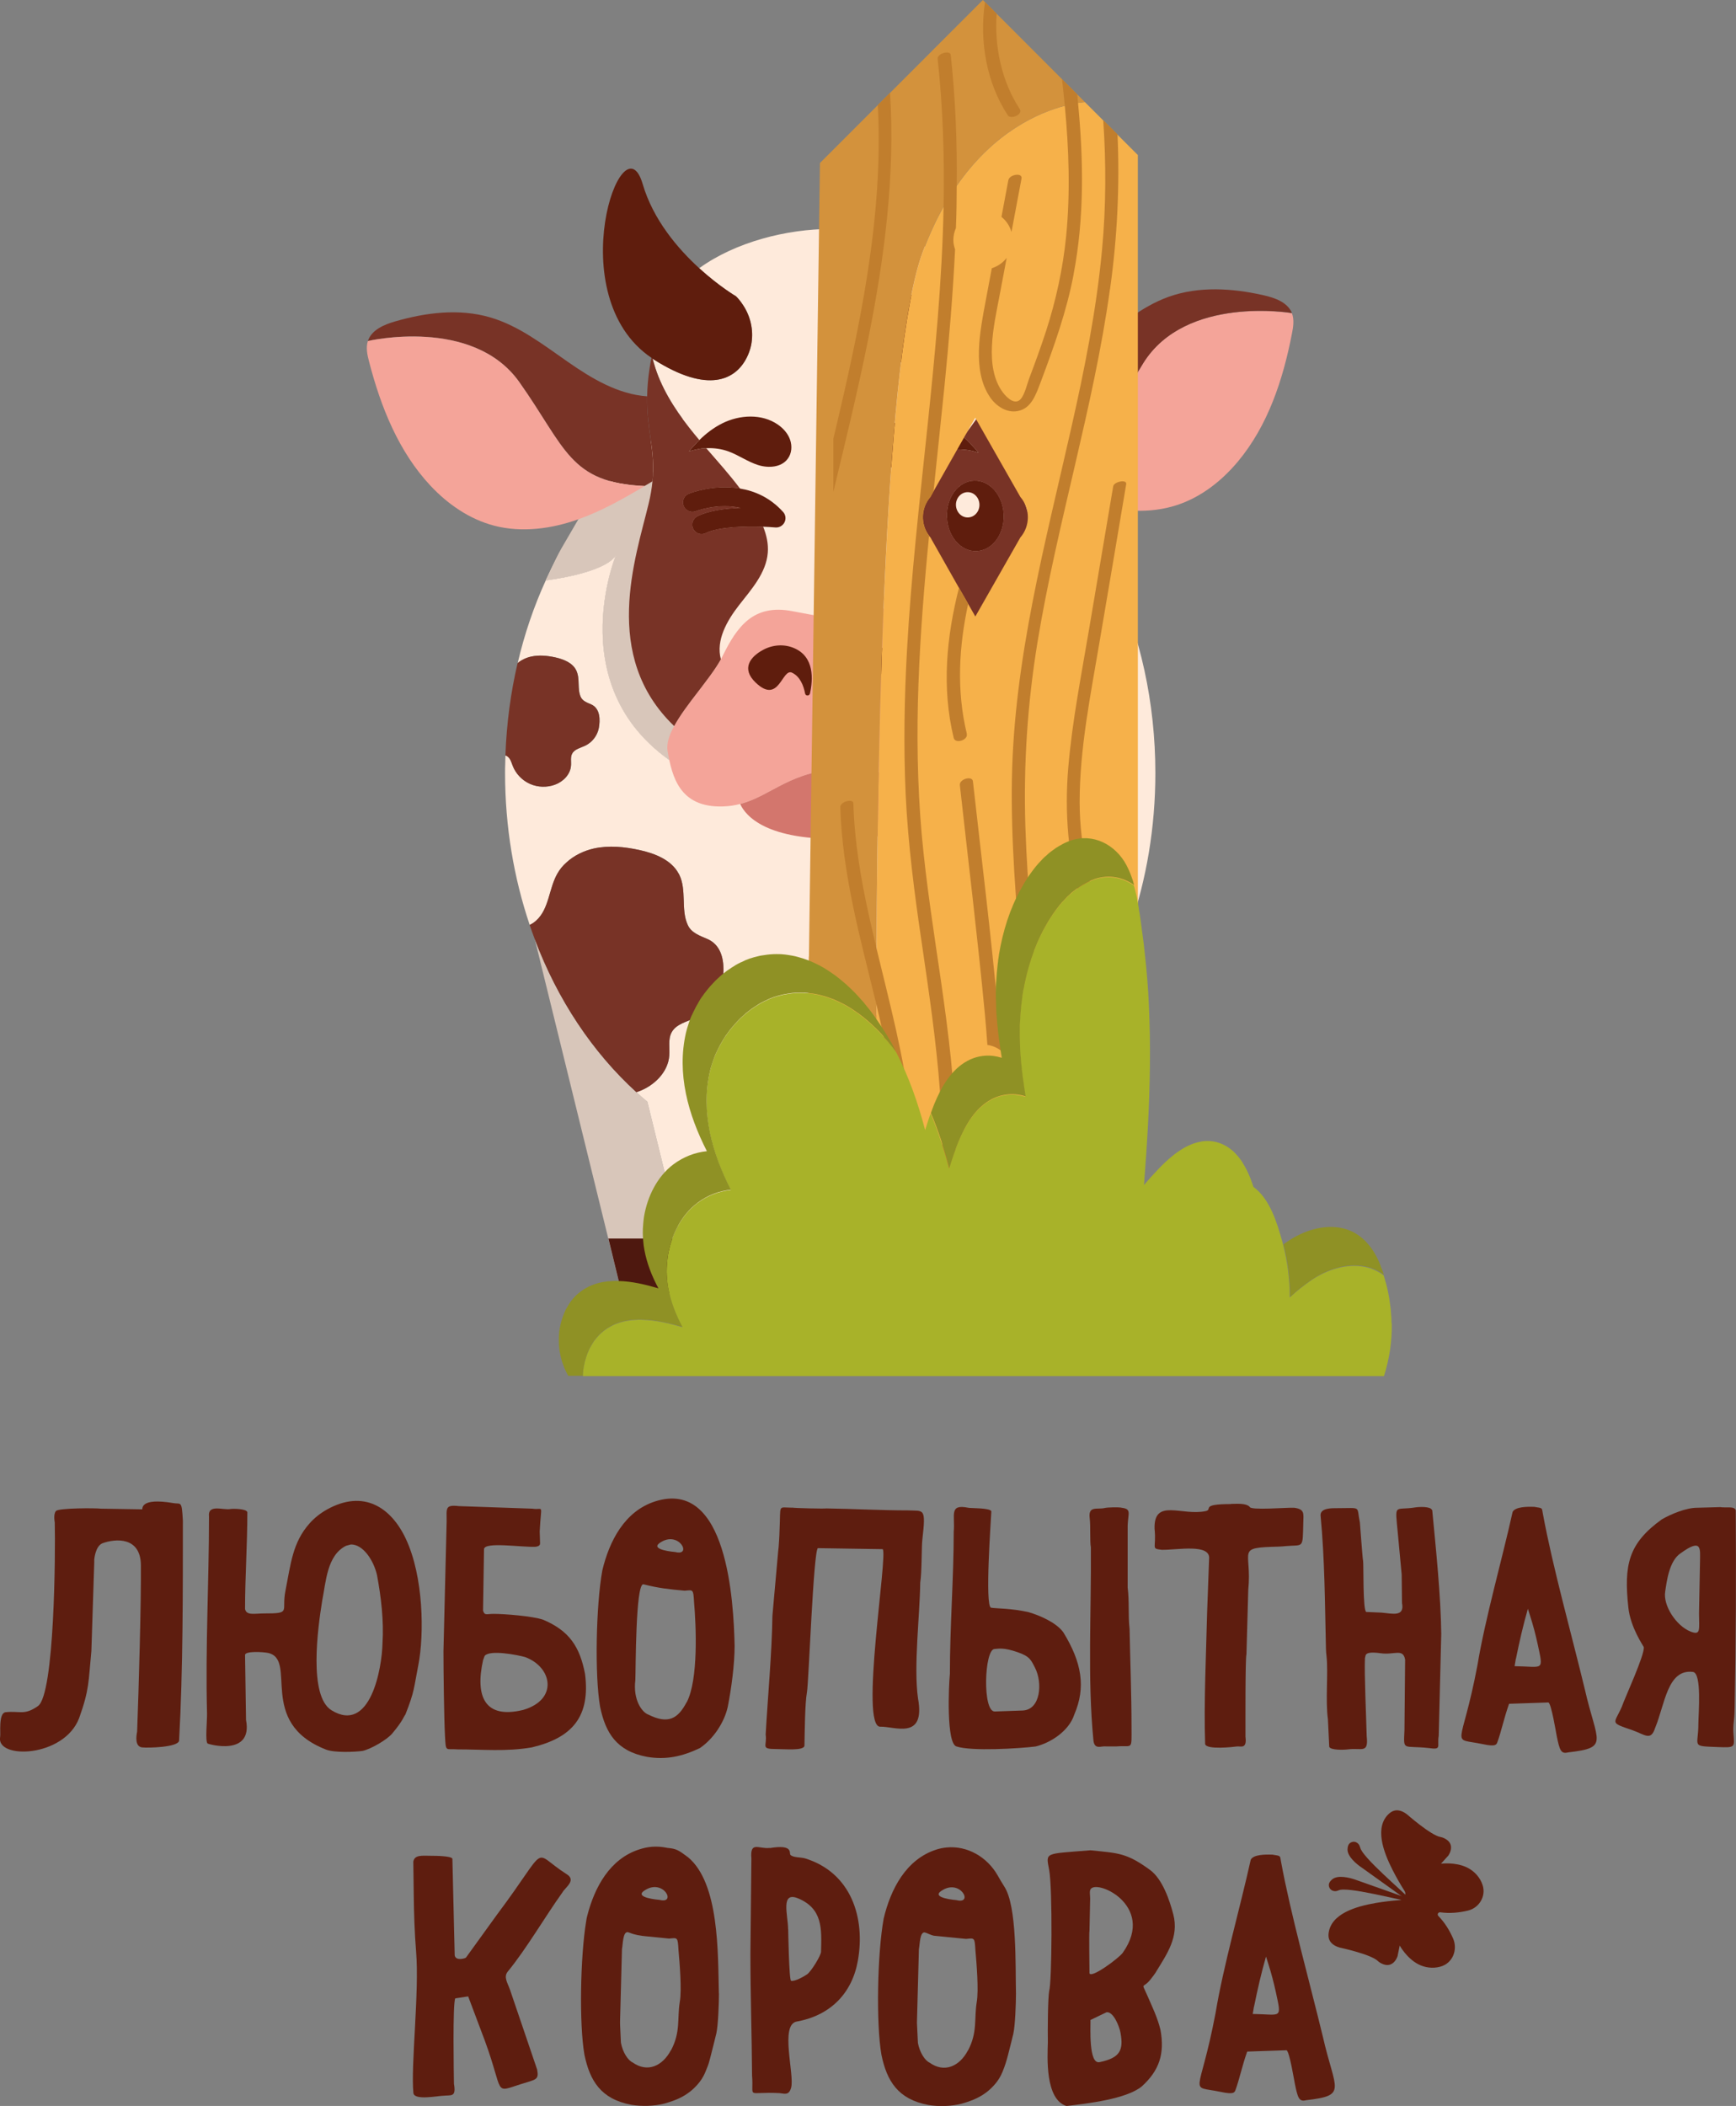 <?xml version="1.0" encoding="UTF-8"?> <svg xmlns="http://www.w3.org/2000/svg" width="94" height="114" viewBox="0 0 94 114" fill="none"><rect x="0" y="0" width="94" height="114" fill="#808080" stroke="none"/><g clip-path="url(#clip0_1305_1652)"><path d="M45.718 61.579V63.522C45.082 63.757 44.491 63.673 43.957 63.401V61.574C43.957 61.161 44.304 60.823 44.717 60.832C44.797 60.836 44.873 60.836 44.949 60.836H44.962C45.376 60.836 45.718 61.165 45.718 61.579Z" fill="#D8C6BA"></path><path d="M37.797 70.812H36.881L36.864 70.776L36.406 69.519L36.059 70.776L36.05 70.812H33.862L28.953 50.825C30.194 54.128 32.097 56.973 34.462 59.125C34.654 59.303 34.849 59.472 35.054 59.641L36.872 67.047L37.731 70.541L37.797 70.812Z" fill="#D8C6BA"></path><path d="M37.797 70.812H36.88L36.863 70.776L36.405 69.518L36.058 70.776L36.049 70.812H33.861L32.945 67.051V67.047H36.872L37.73 70.541V70.545L37.797 70.812Z" fill="#4E180F"></path><path d="M61.194 50.163L56.121 70.812H53.933L53.92 70.777L53.578 69.519L53.115 70.777L53.102 70.812H51.879L51.946 70.541L52.804 67.047L54.569 59.867C57.499 57.529 59.825 54.15 61.194 50.163Z" fill="#D8C6BA"></path><path d="M57.037 67.047V67.051L56.121 70.812H53.933L53.92 70.776L53.578 69.518L53.115 70.776L53.102 70.812H51.879L51.946 70.541L52.804 67.047H57.037Z" fill="#4E180F"></path><path d="M60.297 31.279H60.292C59.323 31.096 57.842 30.727 57.389 30.087C57.513 30.389 60.586 38.311 52.911 42.072C45.859 45.531 52.911 36.951 52.911 36.951C52.911 36.951 53.062 31.803 53.062 31.665C53.062 31.527 53.902 25.686 53.902 25.686L55.828 25.019L56.477 25.584C53.387 22.312 49.358 20.329 44.952 20.329C39.549 20.329 34.716 23.308 31.487 27.993L35.027 25.535L36.828 25.691C36.828 25.691 37.672 31.523 37.672 31.665C37.672 31.808 37.824 36.955 37.824 36.955C37.824 36.955 44.871 45.531 37.824 42.072C30.1 38.285 33.253 30.309 33.342 30.078C32.661 31.061 29.553 31.416 29.553 31.416C28.913 32.817 28.397 34.319 28.032 35.893C28.241 35.719 28.499 35.599 28.766 35.542C29.193 35.448 29.642 35.493 30.069 35.586C30.518 35.688 31.003 35.875 31.203 36.288C31.309 36.511 31.327 36.764 31.332 37.009C31.341 37.253 31.345 37.507 31.447 37.729C31.55 37.951 31.781 38.031 32.008 38.129C32.519 38.351 32.501 39 32.426 39.409C32.35 39.818 32.07 40.183 31.692 40.365C31.439 40.485 31.114 40.547 30.98 40.801C30.878 40.996 30.941 41.236 30.918 41.454C30.883 41.925 30.496 42.317 30.051 42.477C29.62 42.637 29.117 42.623 28.695 42.432C28.273 42.245 27.926 41.881 27.761 41.45C27.695 41.276 27.646 41.09 27.508 40.97C27.468 40.934 27.419 40.907 27.37 40.894C27.361 41.045 27.361 41.201 27.357 41.352C27.348 41.521 27.348 41.681 27.348 41.85C27.348 44.762 27.828 47.54 28.682 50.069C28.708 50.056 28.735 50.047 28.757 50.029C28.864 49.976 28.962 49.901 29.051 49.816C29.735 49.189 29.718 48.114 30.176 47.3C30.305 47.069 30.474 46.86 30.674 46.687C31.083 46.309 31.612 46.055 32.159 45.931C32.972 45.753 33.817 45.837 34.627 46.015C35.463 46.197 36.352 46.549 36.748 47.291C36.761 47.309 36.774 47.331 36.783 47.353C36.988 47.767 37.006 48.247 37.023 48.709C37.037 49.172 37.046 49.652 37.241 50.069C37.428 50.492 37.877 50.647 38.304 50.83C38.989 51.127 39.175 51.821 39.175 52.479C39.175 52.759 39.14 53.026 39.1 53.257C38.953 54.035 38.42 54.733 37.708 55.075C37.219 55.306 36.605 55.422 36.361 55.898C36.165 56.271 36.276 56.724 36.241 57.138C36.178 58.031 35.436 58.765 34.596 59.076C34.551 59.094 34.507 59.107 34.462 59.125C34.653 59.303 34.849 59.472 35.053 59.641L36.872 67.047L37.73 70.541L37.797 70.812L38.646 74.271H40.847L41.19 73.013L41.652 74.271H43.96V61.574C43.96 61.161 44.307 60.823 44.72 60.832C44.8 60.837 44.876 60.837 44.952 60.837H44.965C45.378 60.837 45.721 61.165 45.721 61.579V74.271H48.033L48.491 73.013L48.838 74.271H51.03L51.879 70.812L51.946 70.541L52.804 67.047L54.569 59.867C57.5 57.529 59.825 54.151 61.195 50.163C62.075 47.607 62.56 44.797 62.56 41.85C62.56 38.005 61.737 34.395 60.297 31.279ZM60.363 49.385C60.27 50.367 59.701 51.297 58.856 51.808C58.122 52.252 57.22 52.386 56.539 52.906C55.908 53.39 55.512 54.173 54.792 54.506C54.151 54.8 53.391 54.666 52.746 54.391C51.986 54.066 51.315 53.546 50.808 52.897C50.519 52.528 50.279 52.119 50.114 51.674C49.66 50.465 49.745 49.051 50.376 47.922C51.008 46.793 52.266 46.286 53.467 45.806C54.178 45.522 54.503 44.926 55.019 44.651C55.534 44.375 56.175 44.268 56.708 44.513C57.077 44.682 57.353 44.997 57.655 45.268C58.216 45.771 58.892 46.135 59.412 46.673H59.416C60.096 47.393 60.461 48.403 60.363 49.385Z" fill="#FEEADB"></path><path d="M37.821 42.072C30.098 38.285 33.25 30.309 33.339 30.078C32.659 31.061 29.551 31.416 29.551 31.416L29.853 30.776C30.338 29.794 30.88 28.865 31.485 27.993L35.025 25.535L36.825 25.691C36.825 25.691 37.67 31.523 37.67 31.665C37.67 31.808 37.821 36.955 37.821 36.955C37.821 36.955 44.869 45.531 37.821 42.072Z" fill="#FEEADB"></path><path d="M57.385 30.087C57.51 30.389 60.583 38.311 52.908 42.072C45.855 45.531 52.908 36.951 52.908 36.951C52.908 36.951 53.059 31.803 53.059 31.665C53.059 31.527 53.899 25.686 53.899 25.686L55.825 25.019L56.474 25.584H56.483C57.999 27.198 59.293 29.122 60.289 31.278C59.32 31.096 57.839 30.727 57.385 30.087Z" fill="#FEEADB"></path><path d="M60.364 49.385C60.27 50.367 59.701 51.296 58.856 51.808C58.122 52.252 57.22 52.386 56.539 52.906C55.908 53.39 55.512 54.173 54.792 54.506C54.152 54.8 53.391 54.666 52.747 54.391C51.986 54.066 51.315 53.546 50.808 52.897C50.519 52.528 50.279 52.119 50.114 51.674C49.661 50.465 49.745 49.051 50.377 47.922C51.008 46.793 52.266 46.286 53.467 45.806C54.178 45.522 54.503 44.926 55.019 44.65C55.535 44.375 56.175 44.268 56.708 44.513C57.078 44.681 57.353 44.997 57.656 45.268C58.216 45.771 58.892 46.135 59.412 46.673H59.416C60.097 47.393 60.461 48.402 60.364 49.385Z" fill="#783326"></path><path d="M32.423 39.409C32.347 39.818 32.067 40.183 31.689 40.365C31.436 40.485 31.111 40.547 30.978 40.801C30.875 40.996 30.938 41.236 30.916 41.454C30.88 41.925 30.493 42.316 30.049 42.477C29.617 42.637 29.115 42.623 28.692 42.432C28.27 42.245 27.923 41.881 27.759 41.45C27.692 41.276 27.643 41.09 27.505 40.969C27.465 40.934 27.416 40.907 27.367 40.894C27.429 39.169 27.652 37.493 28.025 35.902C28.025 35.902 28.027 35.899 28.03 35.893C28.239 35.719 28.497 35.599 28.763 35.542C29.19 35.448 29.639 35.493 30.066 35.586C30.515 35.688 31 35.875 31.2 36.288C31.307 36.511 31.325 36.764 31.329 37.009C31.338 37.253 31.342 37.507 31.445 37.729C31.547 37.951 31.778 38.031 32.005 38.129C32.516 38.351 32.498 39 32.423 39.409Z" fill="#783326"></path><path d="M39.173 52.479C39.173 52.759 39.138 53.026 39.098 53.257C38.951 54.035 38.418 54.733 37.706 55.075C37.217 55.306 36.603 55.422 36.359 55.898C36.163 56.271 36.274 56.724 36.239 57.138C36.177 58.031 35.434 58.765 34.594 59.076C34.549 59.094 34.505 59.107 34.46 59.125C32.095 56.973 30.192 54.128 28.951 50.825C28.858 50.576 28.764 50.323 28.68 50.069C28.706 50.056 28.733 50.047 28.755 50.029C28.862 49.976 28.96 49.901 29.049 49.816C29.733 49.189 29.716 48.114 30.174 47.3C30.303 47.069 30.472 46.86 30.672 46.687C31.081 46.309 31.61 46.055 32.157 45.931C32.971 45.753 33.816 45.837 34.625 46.015C35.461 46.197 36.35 46.549 36.746 47.291C36.759 47.309 36.772 47.331 36.781 47.353C36.986 47.767 37.004 48.247 37.021 48.709C37.035 49.172 37.044 49.652 37.239 50.069C37.426 50.492 37.875 50.647 38.302 50.83C38.987 51.128 39.173 51.821 39.173 52.479Z" fill="#783326"></path><path d="M43.96 70.541V74.311H41.666L41.652 74.275L41.19 73.013L40.847 74.275L40.834 74.311H38.647L37.73 70.545V70.541H43.96Z" fill="#5F1D0D"></path><path d="M51.948 70.541V70.545L51.032 74.311H48.845L48.836 74.275L48.489 73.013L48.031 74.275L48.013 74.311H45.719V70.541H51.948Z" fill="#5F1D0D"></path><path d="M37.821 42.072C30.098 38.285 33.25 30.309 33.339 30.078C32.659 31.061 29.551 31.416 29.551 31.416L29.853 30.776L30.089 30.278C30.187 30.074 30.293 29.874 30.404 29.678L31.32 28.104L31.485 27.993L35.025 25.535L36.825 25.691C36.825 25.691 37.67 31.523 37.67 31.665C37.67 31.808 37.821 36.955 37.821 36.955C37.821 36.955 44.869 45.531 37.821 42.072Z" fill="#D8C6BA"></path><path d="M57.385 30.087C57.51 30.389 60.583 38.311 52.908 42.072C45.855 45.531 52.908 36.951 52.908 36.951C52.908 36.951 53.059 31.803 53.059 31.665C53.059 31.527 53.899 25.686 53.899 25.686L55.825 25.019L56.474 25.584H56.483C57.999 27.198 59.293 29.122 60.289 31.278C59.32 31.096 57.839 30.727 57.385 30.087Z" fill="#D8C6BA"></path><path d="M54.656 18.666C54.647 18.711 54.642 18.755 54.633 18.795V18.804C54.389 20.182 53.691 21.494 52.886 22.659C52.655 22.992 52.41 23.321 52.161 23.65C51.863 23.396 51.543 23.17 51.192 22.992C50.245 22.516 49.035 22.45 48.164 23.059C47.875 23.263 47.626 23.543 47.51 23.881C47.39 24.215 47.421 24.61 47.63 24.899C47.972 25.375 48.679 25.424 49.24 25.246C49.796 25.072 50.285 24.717 50.832 24.512C51.09 24.419 51.361 24.361 51.636 24.339C51.21 24.899 50.783 25.459 50.391 26.042C50.107 26.455 49.844 26.882 49.613 27.326C49.226 28.06 48.915 28.882 49.035 29.705C49.191 30.785 50.031 31.612 50.756 32.43C51.463 33.234 52.134 34.257 51.917 35.297C51.881 35.239 51.845 35.181 51.814 35.124C50.943 33.603 49.987 32.399 47.906 32.932C45.825 33.465 45.416 33.514 45.416 33.514C45.416 33.514 45.002 33.492 42.895 33.083C40.787 32.679 39.902 33.937 39.128 35.51C39.102 35.568 39.071 35.626 39.035 35.688C38.755 34.661 39.364 33.599 40.022 32.754C40.694 31.896 41.485 31.016 41.574 29.927C41.614 29.442 41.507 28.967 41.325 28.513C41.592 28.522 41.819 28.54 41.983 28.553C42.192 28.571 42.388 28.46 42.481 28.273C42.574 28.087 42.543 27.86 42.401 27.709C41.698 26.931 40.862 26.575 40.071 26.446C39.502 25.69 38.866 24.983 38.243 24.263C38.657 24.241 39.071 24.299 39.457 24.441C40.009 24.646 40.498 25.001 41.054 25.175C41.614 25.352 42.316 25.304 42.659 24.828C42.872 24.543 42.899 24.143 42.783 23.81C42.668 23.472 42.419 23.192 42.125 22.988C41.258 22.383 40.049 22.445 39.102 22.921C38.644 23.152 38.234 23.463 37.87 23.823C37.679 23.596 37.487 23.365 37.305 23.13C36.496 22.098 35.771 20.938 35.415 19.689C35.384 19.6 35.362 19.511 35.34 19.418C35.358 19.431 35.371 19.44 35.389 19.449C35.398 19.458 35.402 19.462 35.411 19.467C38.337 21.325 39.835 20.569 40.44 19.347C40.489 19.249 40.533 19.147 40.569 19.044C40.645 18.835 40.694 18.622 40.711 18.409C40.782 17.715 40.587 17.004 40.173 16.426C40.08 16.288 39.973 16.159 39.853 16.039C39.853 16.039 38.937 15.501 37.861 14.519C39.818 13.101 42.605 12.394 44.989 12.394C47.185 12.394 49.729 12.95 51.65 14.11C50.405 15.346 49.231 16.039 49.231 16.039C49.004 16.27 48.813 16.537 48.675 16.822C48.644 16.87 48.622 16.924 48.599 16.982C48.324 17.617 48.275 18.333 48.506 19C48.511 19.013 48.515 19.031 48.519 19.044C49.017 20.431 50.52 21.472 53.673 19.467C54.033 19.24 54.349 18.978 54.629 18.689C54.638 18.684 54.647 18.675 54.656 18.666Z" fill="#FEEADB"></path><path d="M42.48 28.273C42.387 28.46 42.191 28.571 41.982 28.553C41.818 28.54 41.591 28.522 41.324 28.513C41.195 28.193 41.031 27.882 40.853 27.589C40.622 27.206 40.368 26.837 40.101 26.482H40.093C40.093 26.482 40.075 26.455 40.07 26.446C40.862 26.575 41.698 26.931 42.4 27.709C42.543 27.86 42.574 28.087 42.48 28.273Z" fill="white"></path><path d="M40.091 26.477C40.091 26.477 40.06 26.455 40.047 26.442C40.056 26.442 40.06 26.442 40.069 26.446C40.073 26.455 40.082 26.468 40.091 26.477Z" fill="#FEEADB"></path><path d="M69.952 16.951C70.09 17.306 70.027 17.702 69.952 18.075C69.472 20.556 68.653 23.041 67.03 24.984C66.154 26.033 65.034 26.913 63.731 27.34C62.259 27.824 60.641 27.7 59.151 27.268C57.866 26.895 56.657 26.308 55.465 25.695C59.516 25.277 59.6 23.37 61.895 19.667C64.193 15.964 69.943 16.955 69.943 16.955L69.952 16.951Z" fill="#F4A499"></path><path d="M69.955 16.946C69.955 16.946 64.201 15.959 61.903 19.662C59.608 23.365 59.524 25.273 55.473 25.69C55.322 25.61 55.166 25.53 55.015 25.45C54.699 23.761 54.997 22.716 54.939 20.863C56.535 20.689 57.941 19.738 59.208 18.738C60.489 17.729 61.747 16.617 63.281 16.066C64.917 15.484 66.723 15.599 68.417 15.982C69.03 16.119 69.719 16.364 69.955 16.946Z" fill="#783326"></path><path d="M55.317 26.677C55.179 26.228 55.081 25.824 55.014 25.45C54.699 23.761 54.997 22.716 54.939 20.863C54.926 20.414 54.89 19.925 54.823 19.364C54.792 19.102 54.748 18.858 54.699 18.622C54.681 18.635 54.668 18.649 54.654 18.666C54.645 18.711 54.641 18.755 54.632 18.795V18.804C54.388 20.182 53.69 21.494 52.885 22.659C52.653 22.992 52.409 23.321 52.16 23.65C52.276 23.752 52.387 23.854 52.489 23.965C52.667 24.139 52.831 24.321 52.987 24.512C52.729 24.419 52.453 24.361 52.178 24.339C52 24.321 51.818 24.321 51.64 24.339H51.635C51.208 24.899 50.781 25.459 50.39 26.042C50.105 26.455 49.843 26.882 49.612 27.326C49.225 28.06 48.914 28.882 49.034 29.705C49.19 30.785 50.03 31.612 50.755 32.43C51.462 33.234 52.133 34.257 51.915 35.297C52.582 36.351 53.956 37.627 54.659 38.756C58.389 34.728 56.193 29.549 55.317 26.677ZM52.871 29.829C52.026 29.856 51.311 29.029 51.279 27.975C51.244 26.926 51.902 26.05 52.747 26.024C53.592 25.993 54.307 26.824 54.343 27.873C54.379 28.927 53.721 29.798 52.871 29.829Z" fill="#783326"></path><path d="M54.342 27.873C54.378 28.927 53.72 29.798 52.871 29.829C52.026 29.856 51.31 29.029 51.279 27.975C51.243 26.926 51.901 26.05 52.746 26.024C53.591 25.993 54.307 26.824 54.342 27.873Z" fill="#783326"></path><path d="M55.095 40.08C54.944 41.476 54.642 43.188 52.294 43.259C51.952 43.268 51.64 43.241 51.351 43.183C49.621 42.846 48.523 41.534 45.66 41.619C42.8 41.708 41.782 43.081 40.079 43.521H40.075C39.79 43.597 39.479 43.646 39.141 43.655C36.789 43.726 36.389 42.036 36.148 40.654C36.082 40.258 36.233 39.796 36.504 39.303C37.136 38.133 38.43 36.782 39.034 35.688C39.07 35.626 39.101 35.568 39.128 35.511C39.901 33.937 40.786 32.679 42.894 33.083C45.002 33.492 45.415 33.514 45.415 33.514C45.415 33.514 45.824 33.465 47.905 32.932C49.986 32.399 50.942 33.603 51.814 35.124C51.845 35.181 51.88 35.239 51.916 35.297C52.583 36.351 53.957 37.627 54.66 38.756C54.957 39.231 55.135 39.68 55.095 40.08Z" fill="#F4A499"></path><path d="M51.35 43.183C51.092 43.841 50.043 45.273 45.774 45.402C41.505 45.531 40.372 44.166 40.078 43.521C41.781 43.081 42.799 41.703 45.663 41.618C48.527 41.534 49.625 42.846 51.355 43.183H51.35Z" fill="#D3766D"></path><path d="M41.573 29.927C41.484 31.016 40.693 31.896 40.021 32.754C39.363 33.599 38.754 34.661 39.034 35.688C38.429 36.782 37.135 38.133 36.504 39.303C32.538 35.506 34.414 30.203 35.117 27.286C35.228 26.833 35.294 26.428 35.33 26.055C35.495 24.334 35.01 23.299 35.041 21.454C35.05 21.009 35.085 20.52 35.17 19.96C35.201 19.756 35.237 19.556 35.272 19.369C35.294 19.391 35.317 19.404 35.339 19.418C35.361 19.511 35.383 19.6 35.414 19.689C35.77 20.938 36.495 22.098 37.304 23.13C37.486 23.365 37.678 23.597 37.869 23.823C37.762 23.925 37.66 24.037 37.558 24.148C37.469 24.241 37.384 24.339 37.304 24.441C37.438 24.392 37.575 24.357 37.713 24.33C37.887 24.286 38.065 24.263 38.242 24.263C38.865 24.983 39.501 25.69 40.07 26.446C40.061 26.442 40.057 26.442 40.048 26.442H40.039C38.634 26.215 37.389 26.691 37.309 26.726C37.046 26.828 36.917 27.122 37.02 27.38C37.122 27.642 37.415 27.771 37.678 27.669C37.696 27.66 38.887 27.202 40.123 27.495C39.292 27.526 38.376 27.642 37.767 27.949C37.518 28.073 37.415 28.375 37.54 28.629C37.629 28.807 37.807 28.909 37.993 28.909C38.069 28.909 38.149 28.891 38.22 28.851C38.914 28.509 40.368 28.478 41.324 28.513C41.506 28.967 41.613 29.442 41.573 29.927Z" fill="#783326"></path><path d="M41.324 28.513C40.368 28.478 38.914 28.509 38.22 28.851C38.149 28.891 38.069 28.909 37.993 28.909C37.806 28.909 37.629 28.807 37.54 28.629C37.415 28.375 37.517 28.073 37.767 27.949C38.376 27.642 39.292 27.526 40.123 27.495C38.887 27.202 37.695 27.66 37.678 27.669C37.415 27.771 37.122 27.642 37.019 27.38C36.917 27.122 37.046 26.828 37.309 26.726C37.389 26.691 38.633 26.215 40.039 26.442H40.047C40.047 26.442 40.061 26.442 40.07 26.446C40.074 26.455 40.083 26.468 40.092 26.477H40.101C40.368 26.837 40.621 27.206 40.852 27.589C41.03 27.882 41.195 28.193 41.324 28.513Z" fill="#783326"></path><path d="M35.329 26.055C35.187 26.139 35.045 26.228 34.902 26.308C30.834 26.135 30.638 24.237 28.121 20.68C25.6 17.124 19.922 18.458 19.922 18.458C20.117 17.857 20.793 17.573 21.398 17.399C23.066 16.915 24.862 16.693 26.529 17.177C28.095 17.631 29.42 18.666 30.758 19.596C32.052 20.498 33.475 21.347 35.04 21.454C35.009 23.299 35.494 24.334 35.329 26.055Z" fill="#783326"></path><path d="M34.904 26.313C33.752 26.997 32.583 27.66 31.32 28.109C29.862 28.629 28.252 28.847 26.753 28.455C25.428 28.109 24.255 27.3 23.316 26.299C21.587 24.459 20.617 22.027 19.986 19.582C19.888 19.213 19.803 18.822 19.919 18.462C19.919 18.462 25.597 17.128 28.119 20.685C30.635 24.241 30.835 26.139 34.904 26.313Z" fill="#F4A499"></path><path d="M54.342 27.873C54.378 28.927 53.72 29.798 52.871 29.829C52.026 29.856 51.31 29.029 51.279 27.975C51.243 26.926 51.901 26.05 52.746 26.024C53.591 25.993 54.307 26.824 54.342 27.873Z" fill="#5F1D0D"></path><path d="M51.762 27.349C51.776 27.727 52.069 28.024 52.42 28.011C52.772 27.998 53.047 27.682 53.034 27.304C53.021 26.926 52.727 26.628 52.376 26.642C52.025 26.655 51.749 26.971 51.762 27.349Z" fill="#FEEADB"></path><path d="M40.712 18.409C40.694 18.622 40.645 18.835 40.569 19.044C40.534 19.147 40.489 19.249 40.44 19.347C39.836 20.569 38.337 21.325 35.411 19.467C35.402 19.462 35.398 19.458 35.389 19.449C35.371 19.44 35.358 19.431 35.34 19.418C35.318 19.404 35.296 19.391 35.273 19.369C30.311 16.008 33.708 6.246 34.798 9.958C35.367 11.9 36.705 13.461 37.861 14.519C38.937 15.501 39.853 16.039 39.853 16.039C39.974 16.159 40.08 16.288 40.174 16.426C40.587 17.004 40.783 17.715 40.712 18.409Z" fill="#5F1D0D"></path><path d="M54.7 18.622C54.7 18.622 54.669 18.649 54.656 18.666C54.647 18.675 54.638 18.684 54.629 18.689C54.349 18.978 54.034 19.24 53.673 19.467C50.521 21.472 49.018 20.431 48.52 19.044C48.515 19.031 48.511 19.013 48.507 19C48.275 18.333 48.324 17.617 48.6 16.982C48.622 16.924 48.644 16.871 48.675 16.822C48.813 16.537 49.005 16.27 49.231 16.039C49.231 16.039 50.405 15.346 51.65 14.11C52.691 13.079 53.785 11.665 54.287 9.958C55.305 6.49 58.333 14.763 54.7 18.622Z" fill="#5F1D0D"></path><path d="M43.856 37.547C44.03 36.777 44.101 35.555 42.998 35.084C42.451 34.848 41.82 34.901 41.3 35.19C40.65 35.546 40.108 36.182 40.922 36.955C42.193 38.164 42.336 36.16 42.883 36.413C43.323 36.617 43.514 37.12 43.594 37.542C43.621 37.684 43.825 37.684 43.856 37.542V37.547Z" fill="#5F1D0D"></path><path d="M46.889 37.547C46.716 36.777 46.645 35.555 47.747 35.084C48.294 34.848 48.925 34.901 49.446 35.19C50.095 35.546 50.638 36.182 49.824 36.955C48.552 38.164 48.41 36.16 47.863 36.413C47.423 36.617 47.231 37.12 47.151 37.542C47.125 37.684 46.92 37.684 46.889 37.542V37.547Z" fill="#5F1D0D"></path><path d="M52.989 24.512C52.732 24.419 52.456 24.361 52.18 24.339C52.002 24.321 51.82 24.321 51.642 24.339H51.638C51.362 24.361 51.091 24.419 50.833 24.512C50.286 24.717 49.797 25.072 49.241 25.246C48.681 25.424 47.974 25.375 47.631 24.899C47.422 24.61 47.391 24.215 47.511 23.881C47.627 23.543 47.876 23.263 48.165 23.059C49.036 22.45 50.246 22.516 51.193 22.992C51.544 23.17 51.864 23.396 52.162 23.65C52.278 23.752 52.389 23.854 52.492 23.965C52.669 24.139 52.834 24.321 52.989 24.512Z" fill="#5F1D0D"></path><path d="M42.658 24.828C42.316 25.304 41.613 25.352 41.053 25.175C40.497 25.001 40.008 24.646 39.457 24.441C39.07 24.299 38.656 24.241 38.243 24.263C38.065 24.263 37.887 24.286 37.714 24.33C37.576 24.357 37.438 24.392 37.305 24.441C37.385 24.339 37.469 24.241 37.558 24.148C37.66 24.037 37.763 23.925 37.869 23.823C38.234 23.463 38.643 23.152 39.101 22.921C40.048 22.445 41.258 22.383 42.125 22.988C42.418 23.192 42.667 23.472 42.783 23.81C42.898 24.143 42.872 24.543 42.658 24.828Z" fill="#5F1D0D"></path><path d="M42.48 28.273C42.386 28.46 42.191 28.571 41.982 28.553C41.817 28.54 41.59 28.522 41.324 28.513C40.368 28.478 38.914 28.509 38.22 28.851C38.149 28.891 38.069 28.909 37.993 28.909C37.806 28.909 37.629 28.807 37.54 28.629C37.415 28.375 37.517 28.073 37.767 27.949C38.376 27.642 39.292 27.526 40.123 27.495C38.887 27.202 37.695 27.66 37.678 27.669C37.415 27.771 37.122 27.642 37.019 27.38C36.917 27.122 37.046 26.828 37.309 26.726C37.389 26.691 38.633 26.215 40.039 26.442H40.047C40.047 26.442 40.061 26.442 40.07 26.446C40.861 26.575 41.697 26.931 42.4 27.709C42.542 27.86 42.573 28.087 42.48 28.273Z" fill="#5F1D0D"></path><path d="M75.235 98.156C74.399 98.885 74.901 100.241 75.408 101.233C75.604 101.615 75.813 101.988 76.044 102.348C76.182 102.562 76.04 102.842 75.786 102.86C75.359 102.891 74.933 102.94 74.51 103.011C73.412 103.197 72.025 103.602 71.936 104.705C71.909 105.087 72.158 105.318 72.536 105.425C72.549 105.429 74.221 105.785 74.608 106.154C74.617 106.163 74.706 106.26 74.906 106.332C75.528 106.558 75.72 105.763 75.68 105.86C75.68 105.843 75.786 105.336 75.791 105.318C75.8 105.331 76.164 105.998 76.791 106.327C77.147 106.514 77.578 106.572 77.974 106.465C78.668 106.287 78.939 105.54 78.685 104.945C78.494 104.5 78.236 104.082 77.885 103.718C77.805 103.638 77.872 103.504 77.987 103.518C78.503 103.589 79.006 103.54 79.49 103.424C80.104 103.273 80.477 102.637 80.277 102.037C80.148 101.637 79.837 101.286 79.432 101.09C78.797 100.784 78.041 100.886 78.027 100.886C78.036 100.877 78.383 100.49 78.396 100.477C78.343 100.566 78.868 99.934 78.316 99.574C78.143 99.459 78.01 99.445 77.996 99.441C77.467 99.348 76.186 98.214 76.178 98.21C75.866 97.97 75.533 97.907 75.239 98.156H75.235Z" fill="#5F1D0D"></path><path d="M73.646 100.01C73.61 99.792 73.388 99.637 73.188 99.721C73.068 99.766 72.979 99.855 72.966 100.095C72.943 100.495 73.463 100.917 73.73 101.095L76.243 102.895C76.305 102.94 76.38 102.855 76.332 102.797C76.011 102.428 73.744 100.526 73.655 100.015L73.646 100.01Z" fill="#5F1D0D"></path><path d="M72.477 102.331C72.944 102.099 75.781 102.873 76.265 102.909C76.341 102.913 76.368 102.806 76.292 102.78L73.393 101.753C73.091 101.646 72.441 101.477 72.135 101.735C71.952 101.891 71.934 102.011 71.966 102.135C72.023 102.348 72.277 102.433 72.472 102.331H72.477Z" fill="#5F1D0D"></path><path d="M14.492 89.474C14.229 89.421 13.295 89.368 13.269 89.581L13.322 93.106C13.704 95.102 11.277 94.422 11.237 94.378C11.103 94.24 11.219 93.164 11.21 92.755C11.117 89.159 11.317 85.638 11.317 82.104C11.237 81.392 12.077 81.766 12.486 81.686C12.584 81.668 13.34 81.659 13.393 81.859C13.393 83.637 13.269 85.358 13.269 87.096C13.34 87.469 13.789 87.34 14.3 87.34C15.799 87.34 15.234 87.243 15.452 86.136C15.745 84.651 15.839 83.508 16.755 82.473C17.026 82.166 17.355 81.908 17.715 81.708C19.672 80.623 21.161 81.575 21.971 83.291C22.94 85.344 22.976 88.474 22.651 90.137C22.397 91.43 22.451 91.541 21.953 92.808C21.855 92.928 21.828 93.137 21.237 93.84C20.948 94.182 20.099 94.675 19.632 94.782C19.218 94.84 18.115 94.889 17.657 94.711C13.869 93.235 16.159 89.808 14.496 89.474M18.738 83.677C17.702 84.193 17.653 85.62 17.444 86.665C17.208 88.127 16.697 91.813 17.951 92.582C20.05 93.871 20.686 90.323 20.712 88.932C20.788 87.749 20.637 86.46 20.414 85.264C20.223 84.433 19.641 83.593 19 83.606L18.738 83.677Z" fill="#5E1D0F"></path><path d="M24.848 81.53L28.827 81.668C29.463 81.77 29.303 81.312 29.223 82.904C29.223 82.939 29.241 83.451 29.241 83.468C29.241 83.562 29.285 83.695 29.001 83.731C28.236 83.766 26.248 83.446 26.208 83.855L26.155 87.189C26.248 87.469 26.328 87.363 26.733 87.363C27.32 87.363 28.827 87.483 29.405 87.678C30.828 88.278 31.393 89.141 31.678 90.612C31.967 92.893 31.024 94.062 28.796 94.591C27.387 94.831 26.142 94.698 24.763 94.698C24.127 94.644 24.145 94.88 24.096 93.986C24.043 93.026 24.012 90.443 24.012 89.39L24.185 82.353C24.185 81.641 24.087 81.446 24.848 81.53ZM26.159 89.856C25.715 91.853 26.257 93.066 28.325 92.564C30.246 92.004 29.899 90.239 28.432 89.701C28.018 89.585 26.542 89.296 26.248 89.63C26.23 89.647 26.177 89.839 26.159 89.856Z" fill="#5E1D0F"></path><path d="M39.778 89.074C39.72 86.7 39.391 80.036 35.482 81.272C33.824 81.797 32.992 83.424 32.614 85.011C32.272 86.891 32.196 90.706 32.494 92.395C32.788 93.804 33.383 94.791 35.029 95.102C36.078 95.28 36.95 95.076 37.892 94.631C38.613 94.146 39.226 93.244 39.409 92.382C39.604 91.395 39.778 90.088 39.778 89.079M35.745 83.508C36.763 82.824 37.505 84.26 36.563 84.015C36.563 84.015 35.131 83.904 35.745 83.508ZM37.176 92.15C36.718 93.017 36.203 93.364 35.1 92.813C34.766 92.693 34.268 92.022 34.402 90.95C34.428 90.35 34.411 85.709 34.838 85.762C35.696 85.976 36.176 86.025 37.074 86.109C37.528 86.069 37.541 86.011 37.581 86.722C37.692 87.989 37.826 90.923 37.181 92.155L37.176 92.15Z" fill="#5E1D0F"></path><path d="M42.895 81.61C42.989 81.641 44.665 81.677 44.758 81.655C46.204 81.677 47.742 81.761 49.16 81.761C50.023 81.806 50.148 81.575 49.943 83.34C49.894 83.771 49.921 85.091 49.828 85.673C49.805 87.492 49.463 90.212 49.708 91.937C50.126 94.235 48.418 93.44 47.666 93.471C46.533 93.511 48.093 84.131 47.795 83.86L44.287 83.806C44.047 83.917 43.789 91.092 43.696 91.59C43.58 92.231 43.576 93.8 43.558 94.507C43.505 94.782 42.504 94.68 42.019 94.68C41.157 94.68 41.548 94.524 41.459 93.893C41.57 91.906 41.797 89.479 41.824 87.469L42.139 83.944C42.166 83.824 42.211 82.997 42.211 82.828C42.282 81.379 42.095 81.615 42.9 81.615" fill="#5E1D0F"></path><path d="M52.421 81.619C52.567 81.65 53.608 81.619 53.679 81.81C53.657 82.304 53.319 86.927 53.661 87.029C53.932 87.078 54.769 87.056 55.707 87.274C56.325 87.456 57.196 87.838 57.574 88.358C58.584 89.999 58.801 91.346 58.17 92.813C57.886 93.702 56.889 94.346 56.076 94.542C55.182 94.653 52.599 94.809 51.798 94.542C51.229 94.409 51.371 91.221 51.434 90.612C51.434 88.025 51.642 85.411 51.642 82.913C51.723 82.01 51.371 81.406 52.43 81.619M53.861 92.648L55.369 92.595C56.351 92.559 56.458 91.097 56.049 90.292C55.827 89.856 55.76 89.665 55.106 89.439C54.324 89.168 54.07 89.252 53.848 89.265C53.297 89.292 53.185 92.671 53.866 92.648H53.861ZM60.727 81.619C61.278 81.681 61.087 81.903 61.06 82.579V85.931C61.158 86.74 61.078 87.425 61.163 88.167C61.198 89.91 61.269 91.728 61.269 93.44C61.269 94.8 61.349 94.466 60.465 94.538H59.886C59.629 94.502 59.26 94.742 59.206 94.204C58.877 90.883 59.099 87.14 59.068 83.762C59.006 83.446 59.059 82.619 59.006 82.197C58.913 81.49 59.393 81.73 59.82 81.632C59.958 81.597 60.536 81.579 60.727 81.615V81.619Z" fill="#5E1D0F"></path><path d="M66.652 81.41C66.963 81.41 67.452 81.357 67.665 81.566C67.665 81.775 69.715 81.597 70.076 81.619C70.654 81.699 70.582 81.921 70.569 82.45C70.534 83.877 70.591 83.606 69.613 83.695C69.489 83.709 69.364 83.717 69.244 83.722C66.856 83.784 67.808 83.877 67.59 86.069L67.492 89.55C67.425 89.759 67.439 93.377 67.439 94.017C67.532 94.711 67.163 94.511 66.967 94.542C66.825 94.564 65.296 94.738 65.255 94.404C65.18 92.195 65.309 89.545 65.362 87.3L65.469 84.402C65.576 83.535 63.735 83.913 62.903 83.895C62.298 83.82 62.628 83.837 62.516 82.744C62.476 81.086 63.988 82.073 65.278 81.801C65.705 81.712 64.949 81.419 66.656 81.419" fill="#5E1D0F"></path><path d="M77.551 81.743C77.747 83.793 78.018 86.402 78.04 88.447L77.903 93.964C77.805 94.542 78.094 94.733 77.36 94.626C75.955 94.471 75.995 94.822 76.048 93.666L76.084 89.843C75.977 89.212 75.493 89.599 74.772 89.496C73.803 89.359 73.967 89.647 73.909 89.75C73.865 90.528 73.985 93.159 74.003 93.982C74.11 94.951 73.732 94.6 72.989 94.698C72.762 94.729 72.046 94.746 71.975 94.56L71.904 93.075C71.762 92.052 71.926 90.572 71.829 89.661C71.815 89.528 71.797 89.394 71.797 89.261C71.74 86.842 71.735 84.424 71.504 82.023C71.504 81.628 72.1 81.641 72.411 81.641C73.763 81.641 73.438 81.499 73.634 82.41C73.643 82.486 73.781 84.437 73.807 84.486C73.843 84.642 73.785 87.207 73.981 87.26L74.817 87.296C75.39 87.345 76.066 87.549 75.915 86.771L75.897 85.233L75.688 82.997C75.532 81.321 75.484 81.784 76.631 81.601C76.849 81.566 77.458 81.539 77.538 81.739" fill="#5E1D0F"></path><path d="M93.15 81.584C93.43 81.637 93.919 81.512 93.986 81.757C94.008 85.273 93.999 88.865 93.928 92.386C93.924 92.648 93.915 92.906 93.884 93.164C93.848 93.462 93.848 93.693 93.866 93.88C93.919 94.6 93.955 94.609 93.012 94.573C91.536 94.515 91.963 94.573 91.963 93.315C91.963 92.782 92.163 90.563 91.665 90.506C90.282 90.337 90.153 92.261 89.619 93.542C89.388 94.266 89.059 93.893 88.397 93.662C87.125 93.226 87.401 93.342 87.819 92.386C87.961 91.959 89.073 89.559 89.006 89.159C88.997 89.119 88.281 88.101 88.17 87.011C87.925 84.709 88.17 83.553 89.984 82.246C90.495 81.953 91.305 81.619 91.887 81.619L93.145 81.584H93.15ZM91.002 84.082C90.384 84.491 90.251 85.584 90.166 86.158C90.042 86.909 90.762 88.016 91.545 88.323C92.114 88.545 91.998 88.198 91.998 87.327L92.052 84.482C92.052 83.868 92.176 83.228 91.002 84.082Z" fill="#5E1D0F"></path><path d="M23.362 100.459C23.611 100.459 24.425 100.468 24.496 100.615L24.621 105.851C24.683 106.167 25.181 106.016 25.23 105.971L26.906 103.651C29.836 99.743 28.707 100.201 30.677 101.45C31.233 101.788 30.601 102.171 30.45 102.446C29.507 103.766 28.489 105.518 27.497 106.723C27.253 107.021 27.48 107.323 27.618 107.718L29.085 112.031C29.192 112.6 29.023 112.56 28.213 112.817C26.702 113.293 27.315 113.373 26.257 110.479L25.35 108.07L24.652 108.176C24.505 108.439 24.572 112.275 24.581 112.804C24.71 113.551 24.429 113.4 23.989 113.449C23.727 113.449 22.424 113.72 22.384 113.298C22.237 111.822 22.713 107.834 22.531 105.647C22.446 104.607 22.415 103.562 22.402 102.517L22.38 100.775C22.451 100.388 22.864 100.459 23.358 100.459" fill="#5E1D0F"></path><path d="M41.682 100.041C42.985 99.823 42.718 100.321 42.798 100.406C42.936 100.561 43.341 100.53 43.585 100.597C46.08 101.361 46.871 103.806 46.449 106.149C46.133 107.905 44.964 109.101 43.15 109.43C42.202 109.581 43.043 112.328 42.834 113.026C42.709 113.444 42.487 113.333 42.207 113.306C40.339 113.213 40.828 113.662 40.722 112.346C40.708 110.168 40.633 107.923 40.633 105.762L40.686 100.61C40.602 99.636 41.091 100.108 41.682 100.032M42.678 104.433C42.678 104.433 42.723 107.198 42.834 107.225C43.038 107.278 43.554 106.98 43.705 106.874C43.932 106.709 44.457 105.851 44.457 105.651C44.492 104.411 44.546 103.331 43.234 102.771C42.238 102.348 42.669 103.669 42.674 104.429L42.678 104.433Z" fill="#5E1D0F"></path><path d="M59.042 100.161C60.559 100.317 60.999 100.295 62.275 101.228C62.946 101.722 63.333 102.864 63.533 103.638C63.845 104.847 63.191 105.767 62.613 106.714C62.595 106.767 62.346 107.101 62.311 107.136C61.875 107.696 61.786 107.252 62.102 107.972C62.373 108.594 62.675 109.212 62.835 109.875C63.075 111.177 62.773 112.084 61.821 112.946C60.977 113.635 58.856 113.871 57.748 114.004C56.579 113.644 56.717 111.337 56.739 110.568C56.726 109.879 56.739 108.19 56.81 107.776C56.957 107.341 56.997 102.233 56.81 101.228C56.628 100.25 56.526 100.366 59.047 100.161M59.029 102.78L58.993 104.509C58.962 104.589 58.993 106.523 58.993 106.812C59.06 107.132 60.594 105.994 60.794 105.709C62.644 103.1 59.202 101.628 59.029 102.322C58.993 102.428 59.029 102.619 59.029 102.775V102.78ZM59.047 109.346C59.056 109.723 58.936 111.755 59.536 111.63C60.652 111.399 60.848 110.981 60.67 110.026C60.612 109.71 60.296 108.883 59.918 108.928L59.047 109.346Z" fill="#5E1D0F"></path><path d="M68.872 100.392C69.379 100.477 69.298 100.428 69.365 100.779C69.89 103.638 70.917 107.301 71.633 110.266C72.291 113.164 72.989 113.426 70.726 113.689C70.343 113.787 70.272 113.573 70.117 112.817C70.081 112.653 69.823 111.048 69.663 110.986C68.952 111.008 68.245 111.03 67.533 111.057C67.266 111.799 67.097 112.604 66.906 113.115C66.853 113.249 66.853 113.404 66.101 113.24C64.305 112.866 64.941 113.609 65.821 108.963C66.239 106.434 67.151 103.264 67.724 100.672C67.867 100.388 68.511 100.383 68.876 100.397M67.898 108.625C67.898 108.625 67.831 109.034 67.831 109.021C69.405 109.043 69.405 109.337 69.081 107.825C68.969 107.314 68.836 106.807 68.676 106.309L68.551 105.914C68.28 106.861 68.098 107.674 67.902 108.63L67.898 108.625Z" fill="#5E1D0F"></path><path d="M83.051 81.566C83.558 81.65 83.478 81.601 83.545 81.952C84.07 84.811 85.097 88.474 85.812 91.439C86.471 94.338 87.169 94.6 84.905 94.862C84.523 94.96 84.452 94.746 84.296 93.991C84.261 93.826 84.003 92.222 83.843 92.159C83.131 92.181 82.424 92.204 81.713 92.23C81.446 92.973 81.277 93.777 81.086 94.289C81.032 94.422 81.032 94.578 80.281 94.413C78.485 94.04 79.121 94.782 80.001 90.137C80.419 87.607 81.33 84.438 81.904 81.846C82.046 81.561 82.691 81.557 83.056 81.57M82.077 89.799C82.077 89.799 82.011 90.208 82.011 90.194C83.585 90.217 83.585 90.51 83.26 88.999C83.149 88.487 83.016 87.981 82.856 87.483L82.731 87.087C82.46 88.034 82.278 88.847 82.082 89.803L82.077 89.799Z" fill="#5E1D0F"></path><path d="M38.925 107.905C38.872 105.7 38.948 101.948 37.258 100.539C36.724 100.139 36.618 100.077 36.146 100.032C35.515 99.899 35.048 99.975 34.63 100.108C33.025 100.615 32.198 102.157 31.802 103.691C31.775 103.793 31.753 103.891 31.74 103.998C31.42 105.927 31.357 109.586 31.646 111.23C31.94 112.64 32.536 113.627 34.181 113.938C34.732 114.031 35.417 114.018 35.982 113.871C36.191 113.809 36.333 113.764 36.467 113.715C36.88 113.564 37.267 113.342 37.583 113.035C38.081 112.56 38.192 112.155 38.281 111.946C38.352 111.782 38.401 111.617 38.445 111.444C38.561 110.982 38.752 110.244 38.788 110.075C38.89 109.621 38.93 108.39 38.93 107.91M34.897 102.339C35.911 101.655 36.658 103.086 35.715 102.846C35.715 102.846 34.279 102.735 34.897 102.339ZM36.329 110.982C35.871 111.848 35.052 112.213 34.252 111.644C34.003 111.528 33.718 111.102 33.621 110.577L33.576 109.612C33.576 109.528 33.572 109.439 33.576 109.354L33.678 105.505C33.732 105.238 33.723 104.562 33.994 104.593C34.03 104.602 34.065 104.616 34.105 104.629C34.381 104.74 34.683 104.789 34.981 104.816L36.231 104.94C36.684 104.9 36.698 104.842 36.738 105.554C36.8 106.26 36.924 107.727 36.809 108.363C36.662 109.27 36.862 109.986 36.337 110.982H36.329Z" fill="#5E1D0F"></path><path d="M55.012 107.919C54.977 106.429 55.079 103.18 54.376 102.117C54.256 101.935 54.136 101.722 54.016 101.513C53.451 100.526 52.375 99.894 51.246 100.01C51.063 100.028 50.886 100.063 50.717 100.117C49.058 100.641 48.227 102.268 47.849 103.855C47.506 105.736 47.431 109.55 47.729 111.239C48.022 112.649 48.618 113.635 50.263 113.947C50.815 114.04 51.499 114.027 52.064 113.88C52.273 113.818 52.415 113.778 52.549 113.724C52.962 113.573 53.349 113.351 53.665 113.044C54.034 112.693 54.189 112.377 54.283 112.155C54.407 111.857 54.501 111.555 54.581 111.244C54.696 110.795 54.839 110.23 54.87 110.088C54.972 109.635 55.012 108.403 55.012 107.923M50.979 102.353C51.993 101.668 52.74 103.1 51.797 102.86C51.797 102.86 50.361 102.748 50.979 102.353ZM52.411 110.995C51.953 111.862 51.135 112.226 50.334 111.657C50.085 111.542 49.801 111.115 49.703 110.59L49.65 109.497L49.756 105.518C49.81 105.251 49.801 104.576 50.072 104.607C50.214 104.642 50.388 104.749 50.561 104.785L52.309 104.958C52.762 104.918 52.775 104.86 52.816 105.571C52.878 106.278 53.002 107.745 52.887 108.381C52.74 109.288 52.94 110.004 52.415 110.999L52.411 110.995Z" fill="#5E1D0F"></path><path d="M9.386 81.366C7.545 81.055 7.736 81.69 7.696 81.704L5.46 81.668C5.193 81.632 3.183 81.628 3.032 81.793C2.876 81.961 2.965 82.406 2.965 82.41C3.005 84.06 2.956 91.733 2.053 92.355C1.298 92.879 1.093 92.599 0.288 92.688C-0.094 92.764 0.044 93.849 0.008 94.017C-0.241 95.253 3.463 95.16 4.286 93.004C4.846 91.435 4.784 91.048 4.948 89.372L5.104 84.571C5.104 84.571 5.104 84.522 5.104 84.429C5.104 84.429 5.153 83.713 5.54 83.544C6.247 83.282 7.616 83.171 7.629 84.731C7.647 86.736 7.514 91.395 7.425 93.737C7.372 94 7.305 94.538 7.687 94.591C8.003 94.627 9.644 94.591 9.697 94.227C9.911 90.408 9.902 86.056 9.902 82.317C9.839 81.192 9.808 81.441 9.373 81.366H9.386Z" fill="#5E1D0F"></path><path d="M58.753 5.53C58.753 5.53 58.615 5.535 58.375 5.57C58.193 5.601 57.948 5.646 57.659 5.726C56.276 6.086 53.84 7.117 51.803 10.06C51.559 10.411 51.323 10.789 51.087 11.198C50.687 11.918 50.309 12.727 49.967 13.639C47.921 19.142 47.521 39.551 47.463 51.354V51.363C47.459 52.466 47.459 53.488 47.459 54.422V54.959C47.352 54.804 47.236 54.644 47.121 54.493C47.063 54.417 47.005 54.342 46.943 54.27C46.881 54.195 46.823 54.119 46.761 54.048C46.694 53.973 46.636 53.901 46.569 53.83C46.378 53.613 46.174 53.399 45.956 53.204C45.889 53.137 45.818 53.07 45.747 53.012C45.671 52.946 45.596 52.879 45.52 52.821C45.449 52.759 45.373 52.706 45.298 52.648C45.231 52.59 45.16 52.537 45.084 52.492C45.049 52.461 45.013 52.443 44.978 52.417C44.938 52.39 44.898 52.359 44.853 52.332C44.644 52.194 44.426 52.07 44.199 51.963C44.133 51.928 44.062 51.897 43.99 51.865C43.924 51.834 43.857 51.803 43.795 51.781L43.693 59.085L43.555 68.647H61.612V8.393L58.744 5.526L58.753 5.53ZM52.812 22.623L55.249 26.9C55.792 27.531 55.792 28.469 55.249 29.096L52.812 33.372L52.417 32.679L51.919 31.812L50.38 29.091C50.349 29.06 50.322 29.025 50.3 28.989C49.833 28.367 49.864 27.491 50.38 26.891L50.536 26.611H50.54L52.808 22.61L52.812 22.623Z" fill="#F6B14A"></path><path d="M58.751 5.53C58.751 5.53 58.613 5.535 58.373 5.57C58.191 5.601 57.946 5.646 57.657 5.726C56.274 6.086 53.838 7.117 51.801 10.06C51.557 10.411 51.321 10.789 51.085 11.198C50.685 11.918 50.307 12.727 49.965 13.639C47.919 19.142 47.519 39.551 47.461 51.354C47.461 51.359 47.466 51.359 47.461 51.363C47.457 52.466 47.457 54.133 47.457 55.066V55.604C47.35 55.449 47.235 55.288 47.119 55.137C47.061 55.062 47.003 54.986 46.941 54.915C46.879 54.84 46.821 54.764 46.759 54.693C46.692 54.617 46.634 54.546 46.568 54.475C46.376 54.257 46.172 54.044 45.954 53.848C45.887 53.782 45.816 53.715 45.745 53.657C45.669 53.59 45.594 53.524 45.518 53.466C45.447 53.404 45.371 53.35 45.296 53.292C45.229 53.235 45.158 53.181 45.083 53.137C45.047 53.106 45.011 53.088 44.976 53.061C44.936 53.035 44.896 53.004 44.851 52.977C44.642 52.839 44.424 52.715 44.198 52.608C44.131 52.572 44.06 52.541 43.989 52.51C43.922 52.479 43.855 52.448 43.793 52.426L44.398 8.824L47.528 5.695L48.191 5.032L53.22 0L53.331 0.111L53.962 0.742L57.502 4.281L58.329 5.108L58.751 5.53Z" fill="#D3923C"></path><path d="M51.76 12.345C51.675 12.541 51.622 12.758 51.622 12.994C51.622 13.172 51.657 13.336 51.715 13.496C51.595 15.968 51.386 18.44 51.142 20.894C50.95 22.801 50.741 24.712 50.546 26.619H50.541L50.386 26.904C49.87 27.5 49.839 28.375 50.306 29.002C50.043 31.674 49.83 34.346 49.732 37.031C49.634 39.729 49.67 42.437 49.905 45.13C50.15 47.842 50.577 50.527 50.968 53.217C51.355 55.92 51.702 58.649 51.746 61.392C51.786 63.842 51.555 66.269 51.048 68.647H50.359C50.466 68.158 50.555 67.66 50.639 67.158C51.52 61.761 50.688 56.378 49.91 51.038C49.514 48.371 49.167 45.691 49.038 42.983C48.923 40.383 48.967 37.764 49.114 35.159C49.559 27.171 50.932 19.204 51.093 11.203C51.142 8.54 51.062 5.868 50.773 3.192C50.741 2.885 51.453 2.703 51.48 2.974C51.737 5.33 51.831 7.699 51.804 10.06C51.804 10.825 51.791 11.585 51.76 12.345Z" fill="#C17E2D"></path><path d="M60.102 15.652C59.657 18.867 58.941 22.023 58.212 25.161C57.474 28.34 56.713 31.514 56.18 34.75C55.637 38.062 55.415 41.387 55.522 44.748C55.73 51.376 56.931 57.969 56.531 64.615C56.451 65.975 56.286 67.322 56.042 68.638H55.384C55.757 66.491 55.9 64.291 55.9 62.09C55.9 55.426 54.681 48.843 54.792 42.174C54.908 35.662 56.593 29.429 58.003 23.179C58.723 19.996 59.372 16.773 59.675 13.492C59.892 11.158 59.897 8.824 59.737 6.499L60.511 7.273C60.635 10.073 60.497 12.865 60.106 15.648L60.102 15.652Z" fill="#C17E2D"></path><path d="M46.992 18.453C46.441 21.196 45.774 23.912 45.125 26.624V23.743C46.548 17.773 47.855 11.727 47.531 5.686L48.193 5.023C48.482 9.509 47.877 14.07 46.992 18.453Z" fill="#C17E2D"></path><path d="M46.139 68.643H45.441C45.521 68.158 45.592 67.665 45.659 67.176C46.01 64.437 45.961 61.681 45.338 59C45.272 58.725 45.201 58.454 45.125 58.178V55.6C45.694 57.347 46.21 59.111 46.441 60.965C46.757 63.526 46.561 66.118 46.139 68.643Z" fill="#C17E2D"></path><path d="M54.6 9.749C54.476 10.411 54.351 11.074 54.227 11.74C54.484 11.949 54.676 12.229 54.769 12.558L55.312 9.669C55.378 9.322 54.658 9.442 54.6 9.753V9.749Z" fill="#C17E2D"></path><path d="M54.568 6.237C53.425 4.499 53.016 2.232 53.336 0.111L53.967 0.742C53.834 2.561 54.252 4.432 55.217 5.904C55.408 6.197 54.728 6.49 54.563 6.237H54.568Z" fill="#C17E2D"></path><path d="M58.137 14.835C57.759 16.844 57.074 18.747 56.372 20.627C56.096 21.347 55.856 22.116 55.096 22.254C54.509 22.361 53.926 21.992 53.579 21.458C52.637 20.027 53.068 17.915 53.366 16.319C53.481 15.724 53.593 15.119 53.704 14.519C54.028 14.417 54.309 14.221 54.509 13.959L54.117 16.035C53.819 17.6 53.273 19.871 54.304 21.245C54.535 21.547 54.984 21.974 55.296 21.569C55.505 21.289 55.602 20.827 55.727 20.489C56.047 19.645 56.358 18.791 56.639 17.929C57.177 16.266 57.55 14.555 57.728 12.799C57.959 10.442 57.879 8.082 57.657 5.73C57.612 5.25 57.559 4.77 57.506 4.285L58.333 5.112C58.346 5.263 58.364 5.419 58.373 5.575C58.671 8.669 58.715 11.798 58.133 14.839L58.137 14.835Z" fill="#C17E2D"></path><path d="M52.348 39.729C52.428 40.067 51.721 40.285 51.641 39.947C50.979 37.204 51.254 34.47 51.926 31.816L52.424 32.683C51.926 34.99 51.779 37.355 52.353 39.729H52.348Z" fill="#C17E2D"></path><path d="M61.328 56.12V68.647H60.723C61.283 64.331 61.368 59.978 60.501 55.648C60.025 53.283 59.162 51.07 58.508 48.771C57.842 46.411 57.637 44.037 57.842 41.57C58.055 39.053 58.548 36.564 58.967 34.083L60.278 26.322C60.323 26.068 61.034 25.93 60.981 26.21C60.501 29.064 60.02 31.927 59.531 34.786C59.051 37.631 58.46 40.516 58.46 43.432C58.464 45.895 59.064 48.171 59.807 50.461C60.416 52.323 60.972 54.181 61.328 56.115V56.12Z" fill="#C17E2D"></path><path d="M53.464 56.564C53.744 56.604 53.998 56.715 54.206 56.88C54.166 56.213 54.113 55.551 54.055 54.893C53.673 50.683 53.148 46.486 52.681 42.29C52.646 41.979 51.934 42.165 51.974 42.508C52.432 46.642 52.939 50.776 53.331 54.919C53.379 55.466 53.428 56.017 53.464 56.564Z" fill="#C17E2D"></path><path d="M53.578 59.712C53.569 62.05 53.325 64.375 52.626 66.602C52.529 66.913 53.244 66.816 53.338 66.518C54.063 64.202 54.298 61.779 54.289 59.343C54.089 59.521 53.845 59.654 53.574 59.712H53.578Z" fill="#C17E2D"></path><path d="M49.622 68.643H48.919C48.946 67.407 48.946 66.166 48.911 64.931C48.804 61.334 48.301 57.871 47.465 54.422C47.452 54.342 47.43 54.266 47.408 54.181C46.567 50.741 45.611 47.3 45.5 43.699C45.491 43.379 46.203 43.219 46.207 43.481C46.269 45.544 46.607 47.567 47.052 49.563C47.185 50.158 47.323 50.758 47.465 51.35V51.359C48.168 54.279 48.951 57.178 49.297 60.201C49.622 63.001 49.675 65.82 49.618 68.643H49.622Z" fill="#C17E2D"></path><path d="M75.36 71.608C75.382 72.582 75.235 73.568 74.937 74.493H31.557C31.552 74.462 31.557 74.431 31.557 74.409C31.561 74.342 31.566 74.288 31.57 74.226C31.574 74.182 31.579 74.129 31.592 74.084C31.592 74.04 31.597 73.995 31.614 73.946C31.619 73.911 31.628 73.875 31.637 73.84C31.641 73.795 31.659 73.746 31.668 73.702C31.681 73.635 31.703 73.568 31.726 73.506C31.735 73.466 31.748 73.431 31.761 73.4C31.77 73.364 31.788 73.324 31.801 73.293C31.81 73.253 31.828 73.217 31.846 73.182C31.855 73.15 31.877 73.115 31.886 73.084C31.908 73.035 31.93 72.977 31.961 72.933C31.992 72.884 32.019 72.835 32.046 72.79C32.072 72.742 32.104 72.693 32.135 72.644C32.161 72.599 32.197 72.555 32.233 72.51C32.277 72.448 32.33 72.399 32.375 72.341C32.424 72.284 32.481 72.23 32.535 72.181C32.579 72.141 32.624 72.101 32.677 72.061L32.739 72.013C32.779 71.981 32.815 71.955 32.859 71.928C32.895 71.901 32.935 71.879 32.975 71.857L33.046 71.817L33.077 71.803C33.122 71.768 33.175 71.746 33.224 71.724L33.3 71.692C33.335 71.679 33.366 71.661 33.398 71.652C33.429 71.644 33.455 71.63 33.482 71.621H33.509L33.522 71.608C33.598 71.581 33.678 71.564 33.762 71.541C33.842 71.519 33.922 71.506 34.011 71.492L34.082 71.483C34.122 71.475 34.162 71.475 34.207 71.461H34.265C34.438 71.448 34.607 71.434 34.785 71.448C35.514 71.461 36.266 71.644 36.946 71.844C36.59 71.186 36.319 70.492 36.185 69.767C36.172 69.688 36.159 69.608 36.145 69.519C36.137 69.443 36.132 69.367 36.123 69.296C36.092 68.998 36.088 68.692 36.119 68.38C36.128 68.238 36.145 68.091 36.168 67.945C36.35 66.878 36.87 65.802 37.751 65.135C38.302 64.722 38.925 64.486 39.569 64.42C38.556 62.437 37.929 60.219 38.435 58.009C38.462 57.907 38.484 57.814 38.516 57.716C38.573 57.52 38.64 57.32 38.72 57.129C38.756 57.058 38.787 56.982 38.822 56.911C38.92 56.702 39.031 56.498 39.151 56.298C39.191 56.227 39.236 56.155 39.285 56.084L39.352 56C39.392 55.933 39.44 55.867 39.489 55.809L39.552 55.729C39.667 55.582 39.783 55.444 39.912 55.315C39.969 55.248 40.032 55.191 40.094 55.129C40.134 55.093 40.17 55.057 40.205 55.026C40.263 54.968 40.321 54.92 40.379 54.871C40.454 54.808 40.534 54.751 40.61 54.688C40.668 54.644 40.721 54.604 40.783 54.568L40.854 54.52C40.894 54.488 40.939 54.457 40.979 54.44C41.037 54.404 41.086 54.368 41.139 54.337C41.21 54.297 41.281 54.257 41.357 54.222L41.397 54.199L41.428 54.191C41.504 54.151 41.579 54.115 41.659 54.079C41.735 54.048 41.815 54.017 41.89 53.99C42.042 53.942 42.188 53.902 42.34 53.866C42.42 53.844 42.508 53.826 42.593 53.817C42.615 53.813 42.629 53.813 42.651 53.808C42.882 53.768 43.113 53.75 43.34 53.75C43.42 53.75 43.496 53.755 43.58 53.755C43.66 53.764 43.74 53.768 43.82 53.777C43.878 53.786 43.931 53.79 43.98 53.799C44.051 53.808 44.123 53.826 44.189 53.835C44.252 53.844 44.305 53.861 44.363 53.87C44.434 53.893 44.514 53.906 44.59 53.933C44.674 53.959 44.758 53.982 44.843 54.008L44.856 54.017C44.932 54.044 45.003 54.066 45.074 54.093C45.079 54.093 45.083 54.097 45.087 54.097C45.154 54.124 45.221 54.155 45.283 54.182C45.354 54.213 45.425 54.244 45.492 54.279C45.719 54.386 45.937 54.511 46.146 54.648C46.19 54.679 46.23 54.711 46.27 54.733C46.306 54.76 46.341 54.777 46.377 54.808C46.453 54.853 46.524 54.911 46.59 54.964C46.666 55.022 46.742 55.075 46.813 55.137C46.888 55.2 46.964 55.262 47.039 55.329C47.111 55.391 47.182 55.453 47.248 55.52C47.466 55.715 47.671 55.929 47.862 56.147C47.929 56.218 47.987 56.289 48.053 56.36C48.116 56.435 48.173 56.511 48.236 56.587C48.298 56.658 48.356 56.733 48.413 56.809C48.449 56.853 48.485 56.907 48.525 56.956C49.214 58.294 49.712 59.712 50.094 61.174C50.188 60.877 50.281 60.57 50.392 60.276C50.801 61.237 51.121 62.237 51.388 63.255C51.531 62.784 51.691 62.317 51.873 61.863C52.251 60.956 52.776 60.014 53.674 59.534C54.279 59.214 54.923 59.183 55.524 59.374C55.479 59.107 55.439 58.836 55.404 58.569C55.377 58.414 55.359 58.249 55.337 58.085C55.324 57.943 55.306 57.796 55.292 57.654C55.279 57.533 55.266 57.409 55.261 57.289C55.252 57.169 55.239 57.049 55.23 56.929C55.226 56.796 55.217 56.662 55.217 56.529C55.203 56.187 55.194 55.84 55.208 55.498C55.212 55.382 55.217 55.266 55.23 55.155V55.142C55.243 54.88 55.266 54.626 55.297 54.364C55.301 54.297 55.31 54.23 55.324 54.159V54.102C55.346 53.995 55.359 53.884 55.372 53.777C55.581 52.528 55.955 51.314 56.573 50.207C56.697 49.981 56.835 49.749 56.986 49.527C57.053 49.438 57.111 49.349 57.178 49.261C57.213 49.212 57.253 49.158 57.293 49.109C57.342 49.043 57.395 48.985 57.449 48.923L57.476 48.887C57.547 48.807 57.618 48.731 57.694 48.656C57.729 48.611 57.773 48.571 57.813 48.531C57.845 48.5 57.88 48.465 57.916 48.443C57.965 48.394 58.018 48.345 58.071 48.3C58.138 48.242 58.209 48.194 58.276 48.145C58.338 48.1 58.401 48.056 58.467 48.007L58.543 47.962C58.605 47.922 58.667 47.882 58.734 47.851C58.796 47.816 58.854 47.78 58.921 47.749L58.983 47.722C59.063 47.687 59.143 47.651 59.236 47.62C60.015 47.349 60.788 47.505 61.397 47.94C61.429 48.047 61.46 48.158 61.482 48.265C61.513 48.367 61.531 48.469 61.557 48.571C61.571 48.651 61.589 48.74 61.602 48.82C61.611 48.883 61.624 48.945 61.638 49.011C61.646 49.092 61.664 49.181 61.673 49.261C61.731 49.567 61.771 49.878 61.811 50.185C61.82 50.287 61.838 50.394 61.851 50.492C61.913 50.914 61.962 51.332 62.002 51.754C62.029 51.972 62.047 52.19 62.069 52.408C62.091 52.63 62.109 52.848 62.127 53.066C62.162 53.502 62.189 53.942 62.207 54.377C62.313 56.564 62.273 58.756 62.158 60.948C62.1 62.015 62.024 63.086 61.944 64.153C62.211 63.833 62.491 63.526 62.776 63.228C62.989 63.01 63.221 62.784 63.474 62.584C63.825 62.295 64.212 62.05 64.626 61.903C64.75 61.859 64.879 61.828 65.013 61.801C65.061 61.792 65.119 61.779 65.168 61.775C65.519 61.739 65.871 61.788 66.231 61.957C66.391 62.032 66.538 62.126 66.675 62.237C66.76 62.303 66.836 62.375 66.907 62.455L66.933 62.481C67 62.553 67.058 62.624 67.116 62.699C67.165 62.761 67.213 62.824 67.254 62.89C67.298 62.962 67.338 63.028 67.378 63.099C67.418 63.166 67.458 63.242 67.494 63.313C67.56 63.446 67.618 63.571 67.676 63.708C67.685 63.739 67.703 63.77 67.712 63.802C67.76 63.944 67.818 64.082 67.863 64.224C67.867 64.228 67.867 64.237 67.867 64.246C67.867 64.255 67.872 64.251 67.872 64.251C68.761 64.9 69.152 66.198 69.428 67.194C69.45 67.26 69.463 67.327 69.477 67.389C69.717 68.314 69.837 69.278 69.837 70.239C70.202 69.896 70.597 69.581 71.015 69.296C71.851 68.736 72.896 68.385 73.906 68.581C74.292 68.656 74.626 68.821 74.915 69.034C74.915 69.038 74.919 69.038 74.919 69.038C74.951 69.127 74.977 69.216 74.999 69.305C75.022 69.376 75.039 69.443 75.062 69.519C75.075 69.563 75.088 69.616 75.097 69.661C75.142 69.847 75.182 70.034 75.213 70.216C75.226 70.305 75.244 70.403 75.253 70.496C75.284 70.701 75.311 70.897 75.32 71.092C75.329 71.181 75.333 71.275 75.342 71.363C75.346 71.448 75.346 71.541 75.346 71.626L75.36 71.608Z" fill="#A8B229"></path><path d="M48.531 56.938C48.49 56.889 48.455 56.836 48.419 56.791C48.361 56.716 48.304 56.64 48.242 56.569C48.179 56.493 48.121 56.418 48.059 56.347C47.992 56.271 47.935 56.2 47.868 56.129C47.677 55.911 47.472 55.697 47.254 55.502C47.188 55.435 47.117 55.369 47.045 55.311C46.97 55.244 46.894 55.177 46.819 55.12C46.748 55.057 46.672 55.004 46.596 54.946C46.53 54.889 46.458 54.835 46.383 54.791C46.347 54.76 46.312 54.742 46.276 54.715C46.236 54.688 46.196 54.657 46.152 54.631C45.943 54.493 45.725 54.368 45.498 54.262C45.431 54.226 45.36 54.195 45.289 54.164C45.222 54.133 45.156 54.102 45.093 54.079C45.089 54.079 45.084 54.075 45.08 54.075C45.009 54.048 44.938 54.026 44.862 53.999L44.849 53.99C44.764 53.964 44.68 53.942 44.595 53.915C44.52 53.888 44.44 53.875 44.368 53.853C44.311 53.844 44.257 53.826 44.195 53.817C44.128 53.808 44.057 53.79 43.986 53.782C43.937 53.777 43.879 53.773 43.826 53.759C43.751 53.755 43.67 53.75 43.586 53.737C43.506 53.737 43.43 53.733 43.346 53.733C43.119 53.733 42.888 53.746 42.657 53.79C42.634 53.795 42.621 53.795 42.599 53.799C42.514 53.808 42.425 53.83 42.345 53.848C42.194 53.884 42.047 53.924 41.896 53.973C41.821 54.004 41.741 54.035 41.665 54.062C41.585 54.097 41.509 54.133 41.434 54.173L41.403 54.182L41.363 54.204C41.287 54.239 41.216 54.279 41.145 54.319C41.087 54.351 41.038 54.386 40.985 54.422C40.945 54.444 40.9 54.471 40.86 54.502L40.789 54.551C40.727 54.586 40.673 54.626 40.616 54.671C40.54 54.733 40.46 54.791 40.384 54.853C40.327 54.902 40.269 54.955 40.211 55.008C40.175 55.04 40.14 55.075 40.1 55.111C40.038 55.173 39.975 55.231 39.918 55.297C39.793 55.431 39.673 55.564 39.557 55.711L39.495 55.791C39.451 55.853 39.397 55.915 39.357 55.982L39.291 56.066C39.246 56.138 39.202 56.209 39.157 56.28C39.037 56.475 38.926 56.684 38.828 56.893C38.793 56.965 38.761 57.04 38.726 57.111C38.65 57.302 38.579 57.502 38.521 57.698C38.49 57.796 38.464 57.889 38.441 57.991C37.934 60.201 38.561 62.415 39.575 64.402C38.93 64.469 38.308 64.7 37.757 65.118C36.876 65.784 36.356 66.86 36.174 67.927C36.147 68.074 36.133 68.221 36.125 68.363C36.093 68.678 36.098 68.981 36.129 69.278C36.133 69.35 36.138 69.425 36.151 69.501C36.165 69.585 36.178 69.67 36.191 69.75C36.325 70.474 36.596 71.168 36.952 71.826C36.267 71.63 35.52 71.448 34.791 71.43C34.613 71.421 34.439 71.43 34.27 71.443H34.213C34.168 71.452 34.128 71.452 34.088 71.466L34.017 71.475C33.932 71.488 33.848 71.506 33.768 71.523C33.688 71.546 33.608 71.564 33.528 71.59L33.514 71.599H33.488C33.457 71.612 33.43 71.626 33.403 71.635C33.372 71.644 33.341 71.661 33.306 71.675L33.23 71.706C33.181 71.732 33.128 71.75 33.083 71.786L33.052 71.799L32.981 71.839C32.941 71.861 32.901 71.883 32.865 71.91C32.821 71.941 32.785 71.968 32.745 71.995L32.683 72.044C32.634 72.084 32.585 72.124 32.541 72.164C32.483 72.213 32.43 72.27 32.381 72.324C32.336 72.381 32.283 72.43 32.238 72.493C32.203 72.533 32.167 72.577 32.141 72.626C32.105 72.675 32.074 72.724 32.052 72.773C32.02 72.817 31.994 72.862 31.967 72.915C31.936 72.959 31.909 73.017 31.892 73.066C31.883 73.097 31.86 73.133 31.852 73.164C31.829 73.199 31.816 73.235 31.807 73.275C31.794 73.306 31.776 73.346 31.767 73.382C31.754 73.413 31.74 73.448 31.732 73.488C31.709 73.555 31.691 73.622 31.674 73.684C31.665 73.728 31.647 73.773 31.642 73.822C31.638 73.857 31.629 73.893 31.62 73.928C31.607 73.973 31.598 74.017 31.598 74.066C31.589 74.111 31.585 74.164 31.576 74.209C31.571 74.271 31.567 74.324 31.562 74.391C31.562 74.418 31.558 74.449 31.562 74.475H30.767C30.686 74.324 30.607 74.173 30.544 74.013C30.473 73.835 30.411 73.657 30.371 73.471C30.344 73.364 30.326 73.262 30.304 73.155C30.291 73.07 30.277 72.982 30.273 72.893C30.264 72.795 30.26 72.697 30.26 72.599C30.255 72.497 30.26 72.404 30.264 72.306C30.268 72.239 30.273 72.186 30.277 72.124C30.282 72.079 30.286 72.026 30.3 71.981C30.3 71.937 30.304 71.888 30.322 71.844C30.326 71.808 30.335 71.772 30.344 71.737C30.349 71.692 30.366 71.648 30.375 71.599C30.389 71.532 30.411 71.466 30.433 71.403C30.442 71.363 30.455 71.328 30.469 71.297C30.477 71.261 30.495 71.221 30.509 71.19C30.518 71.15 30.535 71.115 30.553 71.079C30.562 71.048 30.584 71.012 30.593 70.981C30.615 70.932 30.638 70.874 30.669 70.83C30.7 70.781 30.727 70.732 30.753 70.688C30.78 70.639 30.811 70.59 30.842 70.541C30.869 70.497 30.904 70.452 30.94 70.408C30.984 70.345 31.038 70.296 31.082 70.239C31.131 70.181 31.189 70.128 31.242 70.079C31.287 70.039 31.331 69.999 31.385 69.959L31.447 69.91C31.487 69.879 31.523 69.852 31.567 69.825C31.602 69.799 31.642 69.776 31.683 69.754L31.754 69.714L31.785 69.701C31.829 69.665 31.883 69.643 31.932 69.621L32.007 69.59C32.043 69.576 32.074 69.559 32.105 69.55C32.136 69.541 32.163 69.527 32.19 69.519H32.216L32.23 69.505C32.305 69.478 32.385 69.461 32.47 69.439C32.55 69.416 32.63 69.403 32.719 69.39L32.79 69.381C32.83 69.372 32.87 69.372 32.914 69.359H32.972C33.145 69.345 33.314 69.332 33.492 69.345C34.221 69.359 34.973 69.541 35.653 69.741C35.298 69.083 35.026 68.389 34.893 67.665C34.88 67.585 34.866 67.505 34.853 67.416C34.844 67.34 34.84 67.265 34.831 67.194C34.8 66.896 34.795 66.589 34.826 66.278C34.835 66.135 34.853 65.989 34.875 65.842C35.057 64.775 35.578 63.699 36.458 63.033C37.01 62.619 37.632 62.383 38.277 62.317C37.263 60.334 36.636 58.116 37.143 55.907C37.17 55.804 37.192 55.711 37.223 55.613C37.281 55.417 37.347 55.217 37.428 55.026C37.463 54.955 37.494 54.88 37.53 54.808C37.628 54.599 37.739 54.395 37.859 54.195C37.899 54.124 37.943 54.053 37.992 53.982L38.059 53.897C38.099 53.83 38.148 53.764 38.197 53.706L38.259 53.626C38.375 53.479 38.49 53.341 38.619 53.212C38.677 53.146 38.739 53.088 38.801 53.026C38.842 52.99 38.877 52.955 38.913 52.924C38.97 52.866 39.028 52.817 39.086 52.768C39.162 52.706 39.242 52.648 39.317 52.586C39.375 52.541 39.428 52.501 39.491 52.466L39.562 52.417C39.602 52.386 39.646 52.355 39.686 52.337C39.744 52.301 39.793 52.266 39.846 52.234C39.918 52.194 39.989 52.154 40.064 52.119L40.104 52.097L40.135 52.088C40.211 52.048 40.287 52.012 40.367 51.977C40.442 51.946 40.522 51.914 40.598 51.888C40.749 51.839 40.896 51.799 41.047 51.763C41.127 51.741 41.216 51.723 41.3 51.714C41.323 51.71 41.336 51.71 41.358 51.706C41.59 51.666 41.821 51.648 42.047 51.648C42.127 51.648 42.203 51.652 42.288 51.652C42.368 51.661 42.448 51.666 42.528 51.674C42.586 51.683 42.639 51.688 42.688 51.697C42.759 51.706 42.83 51.723 42.897 51.732C42.959 51.741 43.012 51.759 43.07 51.768C43.141 51.79 43.221 51.803 43.297 51.83C43.381 51.857 43.466 51.879 43.55 51.906L43.564 51.914C43.639 51.941 43.711 51.963 43.782 51.99C43.786 51.99 43.791 51.995 43.795 51.995C43.862 52.021 43.928 52.052 43.991 52.079C44.062 52.11 44.133 52.141 44.2 52.177C44.426 52.283 44.644 52.408 44.853 52.546C44.898 52.577 44.938 52.608 44.978 52.63C45.013 52.657 45.049 52.675 45.084 52.706C45.16 52.75 45.231 52.808 45.298 52.861C45.373 52.919 45.449 52.972 45.52 53.035C45.596 53.097 45.671 53.159 45.747 53.226C45.818 53.288 45.889 53.35 45.956 53.417C46.174 53.613 46.378 53.826 46.57 54.044C46.636 54.115 46.694 54.186 46.761 54.257C46.823 54.333 46.881 54.408 46.943 54.484C47.005 54.555 47.063 54.631 47.121 54.706C47.237 54.857 47.352 55.013 47.459 55.173C47.859 55.742 48.215 56.329 48.526 56.933L48.531 56.938Z" fill="#8F9125"></path><path d="M61.411 47.913C60.798 47.478 60.029 47.322 59.25 47.593C59.161 47.624 59.077 47.66 58.997 47.696L58.935 47.722C58.868 47.753 58.81 47.789 58.748 47.825C58.681 47.856 58.615 47.896 58.557 47.936L58.481 47.98C58.414 48.025 58.348 48.069 58.29 48.118C58.223 48.167 58.152 48.22 58.085 48.274C58.028 48.318 57.979 48.362 57.93 48.416C57.894 48.443 57.859 48.478 57.828 48.505C57.788 48.545 57.743 48.585 57.708 48.629C57.632 48.705 57.561 48.78 57.49 48.86L57.463 48.896C57.405 48.958 57.356 49.016 57.307 49.083C57.267 49.132 57.227 49.185 57.192 49.234C57.125 49.323 57.067 49.412 57.001 49.501C56.849 49.723 56.712 49.95 56.587 50.181C55.969 51.288 55.595 52.501 55.386 53.75C55.373 53.857 55.355 53.968 55.342 54.075V54.133C55.329 54.204 55.315 54.27 55.311 54.337C55.28 54.599 55.262 54.853 55.244 55.115V55.129C55.235 55.24 55.231 55.355 55.222 55.471C55.213 55.813 55.217 56.16 55.231 56.502C55.231 56.636 55.24 56.769 55.244 56.902C55.253 57.022 55.266 57.142 55.275 57.262C55.28 57.382 55.289 57.507 55.306 57.627C55.32 57.769 55.337 57.916 55.351 58.058C55.373 58.227 55.391 58.387 55.417 58.543C55.453 58.809 55.493 59.081 55.538 59.347C54.942 59.16 54.292 59.192 53.688 59.507C52.785 59.987 52.265 60.93 51.887 61.837C51.705 62.29 51.545 62.757 51.402 63.228C51.136 62.21 50.815 61.214 50.406 60.25C50.468 60.081 50.526 59.916 50.593 59.752C50.971 58.845 51.496 57.903 52.394 57.422C52.999 57.102 53.643 57.071 54.244 57.262C54.199 56.996 54.159 56.724 54.124 56.458C54.097 56.302 54.079 56.138 54.057 55.973C54.044 55.831 54.026 55.684 54.012 55.542C53.999 55.422 53.986 55.297 53.981 55.177C53.972 55.057 53.959 54.937 53.95 54.817C53.946 54.684 53.937 54.551 53.937 54.417C53.923 54.075 53.915 53.728 53.928 53.386C53.932 53.27 53.937 53.155 53.95 53.044V53.03C53.964 52.768 53.986 52.514 54.017 52.252C54.021 52.186 54.03 52.119 54.044 52.048V51.99C54.066 51.883 54.079 51.772 54.092 51.666C54.301 50.416 54.675 49.203 55.293 48.096C55.417 47.869 55.555 47.638 55.706 47.416C55.773 47.327 55.831 47.238 55.898 47.149C55.933 47.1 55.973 47.047 56.013 46.998C56.062 46.931 56.116 46.873 56.169 46.811L56.196 46.775C56.267 46.695 56.338 46.62 56.413 46.544C56.449 46.5 56.494 46.46 56.534 46.42C56.565 46.389 56.6 46.353 56.636 46.331C56.685 46.282 56.738 46.233 56.791 46.189C56.858 46.131 56.929 46.082 56.996 46.033C57.058 45.989 57.12 45.944 57.187 45.895L57.263 45.851C57.325 45.811 57.387 45.771 57.454 45.74C57.516 45.704 57.574 45.669 57.641 45.637L57.703 45.611C57.783 45.575 57.863 45.54 57.956 45.508C59.188 45.077 60.402 45.722 60.993 46.829C61.042 46.931 61.096 47.033 61.14 47.136C61.18 47.224 61.216 47.318 61.251 47.411C61.314 47.571 61.367 47.74 61.411 47.909V47.913Z" fill="#8F9125"></path><path d="M74.828 68.701C74.868 68.807 74.903 68.905 74.934 69.007C74.645 68.79 74.312 68.629 73.925 68.554C72.911 68.358 71.871 68.705 71.035 69.27C70.612 69.554 70.221 69.865 69.856 70.212C69.856 69.252 69.736 68.287 69.496 67.362C69.576 67.3 69.656 67.247 69.741 67.189C70.577 66.629 71.621 66.278 72.631 66.473C73.685 66.682 74.37 67.527 74.743 68.483C74.756 68.518 74.77 68.558 74.779 68.594C74.792 68.629 74.814 68.665 74.828 68.701Z" fill="#8F9125"></path></g><defs><clipPath id="clip0_1305_1652"><rect width="94" height="114" fill="white"></rect></clipPath></defs></svg> 